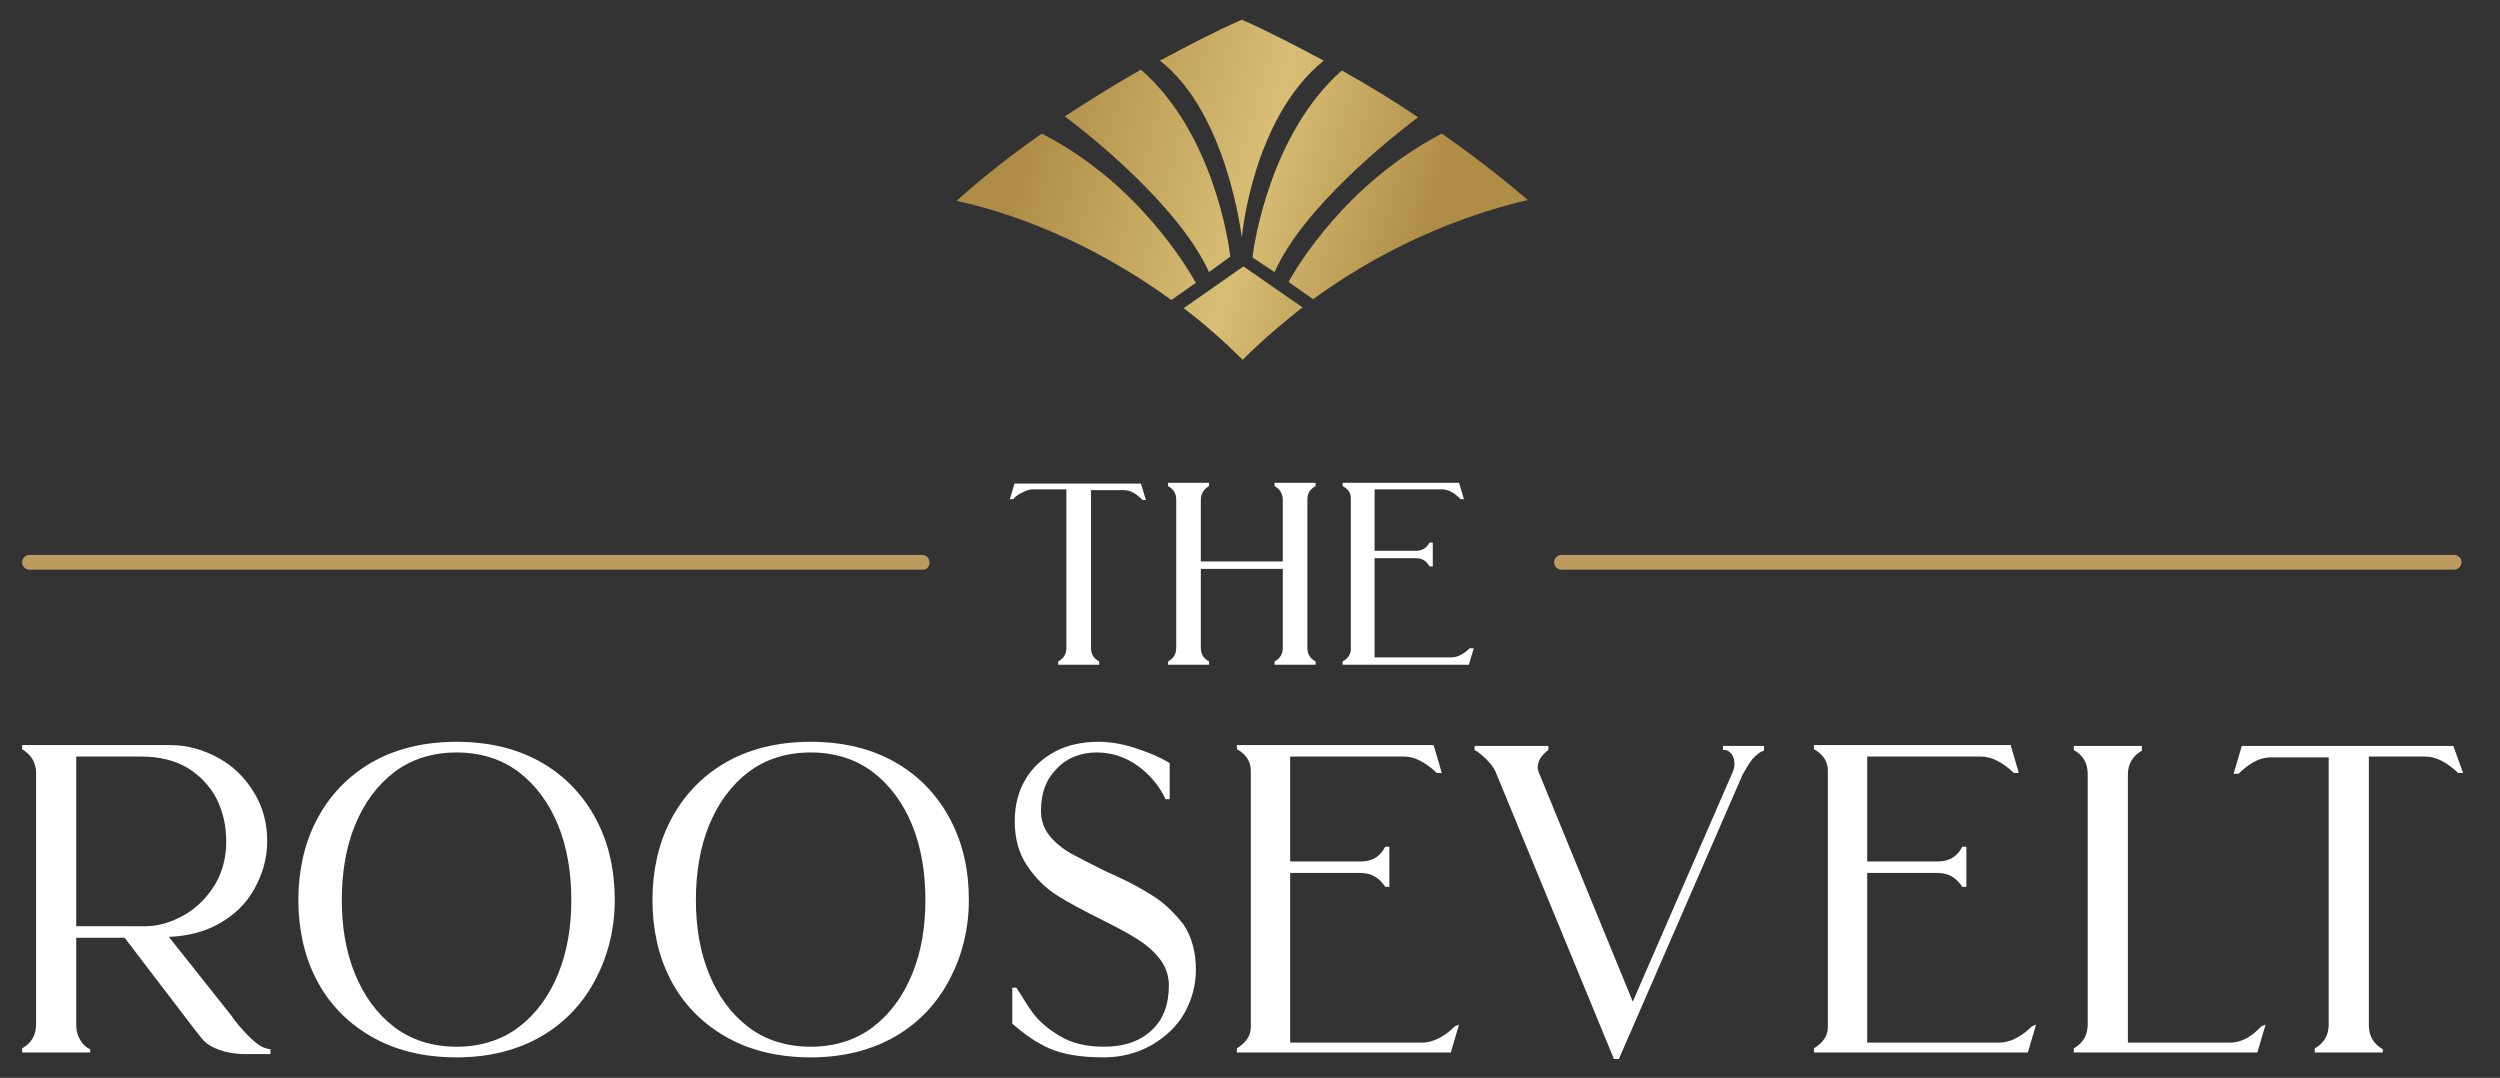 <?xml version="1.0" encoding="utf-8"?>
<!-- Generator: Adobe Illustrator 27.7.0, SVG Export Plug-In . SVG Version: 6.00 Build 0)  -->
<svg version="1.1" id="Layer_1" xmlns="http://www.w3.org/2000/svg" xmlns:xlink="http://www.w3.org/1999/xlink" x="0px" y="0px"
	 width="305px" height="131.5px" viewBox="0 0 305 131.5" style="enable-background:new 0 0 305 131.5;" xml:space="preserve">
<rect x="0" y="0" width="305" height="131.5" fill="#333333" stroke="none"/>
<style type="text/css">
	.st0{fill:#FFFFFF;}
	.st1{fill:#BD9A5F;}
	.st2{fill:url(#SVGID_1_);}
	.st3{fill:url(#SVGID_00000095305701079119909640000011106809361253183132_);}
	.st4{fill:url(#SVGID_00000165194235539432293540000017704093172791466378_);}
	.st5{fill:url(#SVGID_00000145034003799487668090000014569190278209205919_);}
	.st6{fill:url(#SVGID_00000088847974895833135400000006586923925074498987_);}
	.st7{fill:url(#SVGID_00000045583994679020329710000016400819865982988211_);}
</style>
<g>
	<g>
		<path class="st0" d="M31.2,127.2c-0.6-0.5-1.2-1.1-1.8-1.8l-0.1-0.1c-0.6-0.7-0.9-1.1-1-1.3l-7.7-9.7c2.3-0.1,4.3-0.6,6.1-1.6
			c1.8-1,3.3-2.4,4.3-4.2c1-1.8,1.6-3.7,1.6-5.9c0-2.1-0.5-4.1-1.6-5.9c-1.1-1.8-2.5-3.2-4.3-4.2c-1.8-1-3.8-1.6-5.9-1.6H2.7v0.5
			l0,0c1.1,0.7,1.7,1.6,1.7,2.9V125c0,1.3-0.6,2.3-1.7,2.9l0,0v0.5H11V128l0,0c-0.5-0.2-0.9-0.6-1.2-1.1c-0.3-0.5-0.5-1.1-0.5-1.7
			v-10.8h5.9l8.4,11c0.5,0.6,0.9,1.2,1.3,1.6c0.4,0.4,1,0.8,1.9,1.1c0.8,0.3,1.9,0.5,3.2,0.5h3v-0.6h-0.1
			C32.3,127.9,31.8,127.7,31.2,127.2z M9.3,92.3h8c2.2,0,4.1,0.5,5.6,1.4c1.5,0.9,2.7,2.2,3.5,3.7c0.8,1.6,1.2,3.3,1.2,5.3
			c0,1.8-0.4,3.5-1.3,5.1c-0.9,1.5-2.1,2.8-3.6,3.7c-1.5,0.9-3.2,1.5-5,1.5H9.3V92.3z"/>
		<path class="st0" d="M66.2,93.1c-2.9-1.7-6.4-2.6-10.5-2.6c-4.1,0-7.6,0.9-10.5,2.6c-2.9,1.7-5.1,4.1-6.6,7
			c-1.5,2.9-2.2,6.2-2.2,9.7c0,3.5,0.7,6.8,2.2,9.7c1.5,2.9,3.7,5.2,6.6,6.9c2.9,1.7,6.4,2.6,10.5,2.6c4,0,7.5-0.9,10.4-2.6
			c2.9-1.7,5.1-4.1,6.6-7c1.5-2.9,2.3-6.1,2.3-9.6c0-3.6-0.7-6.8-2.2-9.7C71.3,97.2,69.1,94.8,66.2,93.1z M63.3,125.3
			c-2.1,1.6-4.7,2.4-7.6,2.4s-5.5-0.8-7.6-2.4c-2.1-1.6-3.7-3.8-4.8-6.5c-1.1-2.7-1.6-5.7-1.6-9c0-3.3,0.5-6.4,1.6-9.1
			c1.1-2.7,2.7-4.9,4.8-6.5c2.1-1.6,4.7-2.4,7.6-2.4s5.5,0.8,7.6,2.4c2.1,1.6,3.7,3.8,4.8,6.5c1.1,2.7,1.6,5.8,1.6,9.1
			c0,3.3-0.5,6.3-1.6,9C67,121.5,65.4,123.7,63.3,125.3z"/>
		<path class="st0" d="M109.4,93.1c-2.9-1.7-6.4-2.6-10.5-2.6c-4.1,0-7.6,0.9-10.5,2.6c-2.9,1.7-5.1,4.1-6.6,7
			c-1.5,2.9-2.2,6.2-2.2,9.7c0,3.5,0.7,6.8,2.2,9.7c1.5,2.9,3.7,5.2,6.6,6.9c2.9,1.7,6.4,2.6,10.5,2.6c4,0,7.5-0.9,10.4-2.6
			c2.9-1.7,5.1-4.1,6.6-7c1.5-2.9,2.3-6.1,2.3-9.6c0-3.6-0.7-6.8-2.2-9.7C114.5,97.2,112.3,94.8,109.4,93.1z M106.5,125.3
			c-2.1,1.6-4.7,2.4-7.6,2.4s-5.5-0.8-7.6-2.4c-2.1-1.6-3.7-3.8-4.8-6.5c-1.1-2.7-1.6-5.7-1.6-9c0-3.3,0.5-6.4,1.6-9.1
			c1.1-2.7,2.7-4.9,4.8-6.5c2.1-1.6,4.7-2.4,7.6-2.4s5.5,0.8,7.6,2.4c2.1,1.6,3.7,3.8,4.8,6.5c1.1,2.7,1.6,5.8,1.6,9.1
			c0,3.3-0.5,6.3-1.6,9C110.2,121.5,108.6,123.7,106.5,125.3z"/>
		<path class="st0" d="M140.5,109.2c-1.4-0.9-3.3-1.9-5.6-2.9c-1.8-0.9-3.2-1.6-4.3-2.2c-1-0.6-1.9-1.3-2.6-2.2c-0.7-0.9-1-1.9-1-3
			c0-2.1,0.6-3.8,1.9-5.1c1.2-1.3,2.9-2,4.9-2c1.9,0,3.6,0.6,5.1,1.7c1.5,1.1,2.6,2.5,3.3,4l0,0h0.5v-4.4l0,0
			c-1.3-0.8-2.8-1.4-4.4-1.9c-1.6-0.5-3-0.7-4.3-0.7c-2,0-3.8,0.4-5.3,1.2c-1.5,0.8-2.8,2-3.6,3.4c-0.9,1.5-1.3,3.2-1.3,5.1
			c0,2.1,0.5,3.9,1.5,5.4c1,1.5,2.2,2.7,3.6,3.6c1.4,0.9,3.3,1.9,5.5,3c1.8,0.9,3.3,1.7,4.4,2.4c1.1,0.7,1.9,1.4,2.7,2.4
			c0.7,0.9,1.1,2,1.1,3.2c0,2.4-0.7,4.2-2.1,5.5c-1.4,1.3-3.3,2-5.8,2c-2.1,0-3.9-0.4-5.4-1.3c-1.5-0.9-2.5-1.8-3.2-2.7
			c-0.7-0.9-1.3-2-2.1-3.2l0,0h-0.5v4.4l0,0c1.4,1.2,2.9,2.3,4.5,3c1.6,0.7,3.8,1.1,6.6,1.1c2.2,0,4.1-0.5,5.9-1.5
			c1.7-1,3.1-2.3,4-3.9c0.9-1.6,1.4-3.4,1.4-5.3c0-2.1-0.5-4-1.5-5.5C143.2,111.3,142,110.1,140.5,109.2z"/>
		<path class="st0" d="M177.5,125.2c-1.3,1.3-2.7,2-4,2h-16.1v-20.7h8.6c1.3,0,2.3,0.6,3,1.7l0,0h0.5v-4.9h-0.5l0,0
			c-0.6,1.2-1.6,1.8-3,1.8h-8.6V92.3h13.9c1.3,0,2.6,0.7,4,2l0,0h0.6l-1-3.4h-24v0.5l0,0c1.1,0.6,1.7,1.5,1.7,2.6v31.3
			c0,1.1-0.6,1.9-1.7,2.6l0,0v0.5h26.1l1-3.4L177.5,125.2L177.5,125.2z"/>
		<path class="st0" d="M210.6,91.5L210.6,91.5c0.7,0.3,1,0.9,1,1.7c0,0.4-0.1,0.8-0.3,1.2l-12.1,27.8l-11.4-27.8
			c-0.1-0.3-0.2-0.5-0.2-0.7c0-0.4,0.1-0.9,0.4-1.3c0.3-0.4,0.6-0.7,0.9-0.9l0,0V91h-9v0.5l0,0c0.4,0.2,0.9,0.6,1.5,1.2
			c0.6,0.6,1,1.2,1.2,1.8l14.3,34.7l0,0h0.6l15.1-34.7c0.4-0.7,0.8-1.4,1.2-1.9c0.5-0.5,0.9-0.9,1.4-1l0,0V91h-5V91.5z"/>
		<path class="st0" d="M247.9,125.2c-1.3,1.3-2.7,2-4,2h-16.1v-20.7h8.6c1.3,0,2.3,0.6,3,1.7l0,0h0.5v-4.9h-0.5l0,0
			c-0.6,1.2-1.6,1.8-3,1.8h-8.6V92.3h13.9c1.3,0,2.6,0.7,4,2l0,0h0.6l-1-3.4h-24v0.5l0,0c1.1,0.6,1.7,1.5,1.7,2.6v31.3
			c0,1.1-0.6,1.9-1.7,2.6l0,0v0.5h26.1l1-3.4L247.9,125.2L247.9,125.2z"/>
		<path class="st0" d="M275.9,125.2c-0.5,0.5-1,1-1.7,1.4c-0.7,0.4-1.4,0.6-2.2,0.6h-12.4V94.5c0-1.3,0.6-2.3,1.7-2.9l0,0V91h-8.3
			v0.5l0,0c1.1,0.6,1.7,1.6,1.7,2.9V125c0,1.3-0.6,2.3-1.7,2.9l0,0v0.5h22.4l1-3.4L275.9,125.2L275.9,125.2z"/>
		<path class="st0" d="M299.3,91h-25.8l-1,3.4h0.6l0,0c0.5-0.5,1.1-1,1.8-1.4c0.7-0.4,1.4-0.6,2.2-0.6h7V125c0,1.3-0.6,2.3-1.7,2.9
			l0,0v0.5h8.3V128l0,0c-1.1-0.6-1.7-1.6-1.7-2.9V92.3h6.9c1.3,0,2.6,0.7,4,2l0,0h0.6L299.3,91z"/>
	</g>
	<g>
		<path class="st0" d="M123.8,58.9l-0.6,2h0.4l0,0c0.3-0.3,0.6-0.6,1.1-0.8c0.4-0.2,0.8-0.4,1.3-0.4h4.1V79c0,0.8-0.3,1.3-1,1.7l0,0
			v0.4h5v-0.4l0,0c-0.7-0.4-1-0.9-1-1.7V59.8h4c0.8,0,1.5,0.4,2.3,1.2l0,0h0.4l-0.6-2H123.8z"/>
		<path class="st0" d="M155.5,59.3L155.5,59.3c0.7,0.4,1,1,1,1.7v7.5h-10V61c0-0.7,0.3-1.3,1-1.7l0,0v-0.4h-5v0.4l0,0
			c0.7,0.4,1,0.9,1,1.7v18c0,0.8-0.3,1.3-1,1.7l0,0v0.4h5v-0.4l0,0c-0.7-0.4-1-0.9-1-1.7v-9.6h10V79c0,0.8-0.3,1.3-1,1.7l0,0v0.4h5
			v-0.4l0,0c-0.7-0.4-1-0.9-1-1.7V61c0-0.8,0.3-1.3,1-1.7l0,0v-0.4h-5V59.3z"/>
		<path class="st0" d="M179.4,79L179.4,79c-0.8,0.8-1.6,1.2-2.3,1.2h-9.4V68.1h5c0.8,0,1.3,0.3,1.7,1l0,0h0.4v-2.9h-0.4l0,0
			c-0.4,0.7-0.9,1-1.7,1h-5v-7.5h8.2c0.8,0,1.5,0.4,2.3,1.2l0,0h0.4l-0.6-2h-14.2v0.4l0,0c0.7,0.4,1,0.8,1,1.5v18.4
			c0,0.6-0.3,1.1-1,1.5l0,0v0.4h15.4l0.6-2H179.4z"/>
	</g>
	<g>
		<path class="st1" d="M299.4,69.5H190.5c-0.5,0-0.9-0.4-0.9-0.9s0.4-0.9,0.9-0.9h108.9c0.5,0,0.9,0.4,0.9,0.9
			S299.9,69.5,299.4,69.5z"/>
		<path class="st1" d="M112.6,69.5H3.6c-0.5,0-0.9-0.4-0.9-0.9s0.4-0.9,0.9-0.9h108.9c0.5,0,0.9,0.4,0.9,0.9S113.1,69.5,112.6,69.5z
			"/>
	</g>
	<g>
		<linearGradient id="SVGID_1_" gradientUnits="userSpaceOnUse" x1="121.652" y1="29.506" x2="170.868" y2="43.805">
			<stop  offset="0" style="stop-color:#AF8D47"/>
			<stop  offset="0.553" style="stop-color:#D8BE75"/>
			<stop  offset="0.976" style="stop-color:#AF8D47"/>
		</linearGradient>
		<path class="st2" d="M151.7,32.5L151.7,32.5L151.7,32.5C151.7,32.5,151.7,32.5,151.7,32.5l-7.3,5.1c2.4,1.8,4.8,3.9,7.2,6.3
			c2.4-2.4,4.9-4.5,7.3-6.4L151.7,32.5C151.7,32.5,151.7,32.5,151.7,32.5z"/>
		
			<linearGradient id="SVGID_00000081642540365686099870000018330094900753109665_" gradientUnits="userSpaceOnUse" x1="123.522" y1="23.068" x2="172.738" y2="37.367">
			<stop  offset="0" style="stop-color:#AF8D47"/>
			<stop  offset="0.553" style="stop-color:#D8BE75"/>
			<stop  offset="0.976" style="stop-color:#AF8D47"/>
		</linearGradient>
		<path style="fill:url(#SVGID_00000081642540365686099870000018330094900753109665_);" d="M127.1,16.3c-5.3,3.7-8.6,6.6-10.4,8.2
			c6,1.3,15.9,4.6,26.2,12.1l3-2.1C144.8,32.6,138.8,22.3,127.1,16.3z"/>
		
			<linearGradient id="SVGID_00000150074677521023559920000007049271667471160194_" gradientUnits="userSpaceOnUse" x1="125.663" y1="15.7" x2="174.879" y2="29.999">
			<stop  offset="0" style="stop-color:#AF8D47"/>
			<stop  offset="0.553" style="stop-color:#D8BE75"/>
			<stop  offset="0.976" style="stop-color:#AF8D47"/>
		</linearGradient>
		<path style="fill:url(#SVGID_00000150074677521023559920000007049271667471160194_);" d="M147.5,33.2l2.6-1.9
			c-0.2-1.7-2.1-15.1-10.9-22.8c-3.4,1.9-6.5,3.9-9.3,5.7C133.4,16.8,143.9,25.3,147.5,33.2z"/>
		
			<linearGradient id="SVGID_00000160881025786187004940000009685510867029829512_" gradientUnits="userSpaceOnUse" x1="127.678" y1="8.765" x2="176.894" y2="23.064">
			<stop  offset="0" style="stop-color:#AF8D47"/>
			<stop  offset="0.553" style="stop-color:#D8BE75"/>
			<stop  offset="0.976" style="stop-color:#AF8D47"/>
		</linearGradient>
		<path style="fill:url(#SVGID_00000160881025786187004940000009685510867029829512_);" d="M151.5,29c0-0.1,1.3-14.6,10-21.6
			c-3-1.6-6.6-3.5-10-5v0c0,0,0,0,0,0c0,0,0,0,0,0v0c-3.4,1.5-7,3.4-10,5C149.7,13.7,151.5,28.9,151.5,29"/>
		
			<linearGradient id="SVGID_00000027584468841850653040000011728474948331724443_" gradientUnits="userSpaceOnUse" x1="126.097" y1="14.206" x2="175.313" y2="28.506">
			<stop  offset="0" style="stop-color:#AF8D47"/>
			<stop  offset="0.553" style="stop-color:#D8BE75"/>
			<stop  offset="0.976" style="stop-color:#AF8D47"/>
		</linearGradient>
		<path style="fill:url(#SVGID_00000027584468841850653040000011728474948331724443_);" d="M175.9,16.3
			c-11.7,6.1-17.7,16.3-18.7,18.1l3,2.1c10.3-7.5,20.2-10.7,26.2-12.1C184.5,22.8,181.2,20,175.9,16.3z"/>
		
			<linearGradient id="SVGID_00000171707925524584380330000002449988768218425246_" gradientUnits="userSpaceOnUse" x1="126.93" y1="11.338" x2="176.146" y2="25.637">
			<stop  offset="0" style="stop-color:#AF8D47"/>
			<stop  offset="0.553" style="stop-color:#D8BE75"/>
			<stop  offset="0.976" style="stop-color:#AF8D47"/>
		</linearGradient>
		<path style="fill:url(#SVGID_00000171707925524584380330000002449988768218425246_);" d="M155.5,33.2c3.5-7.9,14.1-16.3,17.5-18.9
			c-2.8-1.9-5.9-3.8-9.3-5.7c-8.7,7.7-10.7,21.1-10.9,22.8L155.5,33.2z"/>
	</g>
</g>
</svg>
